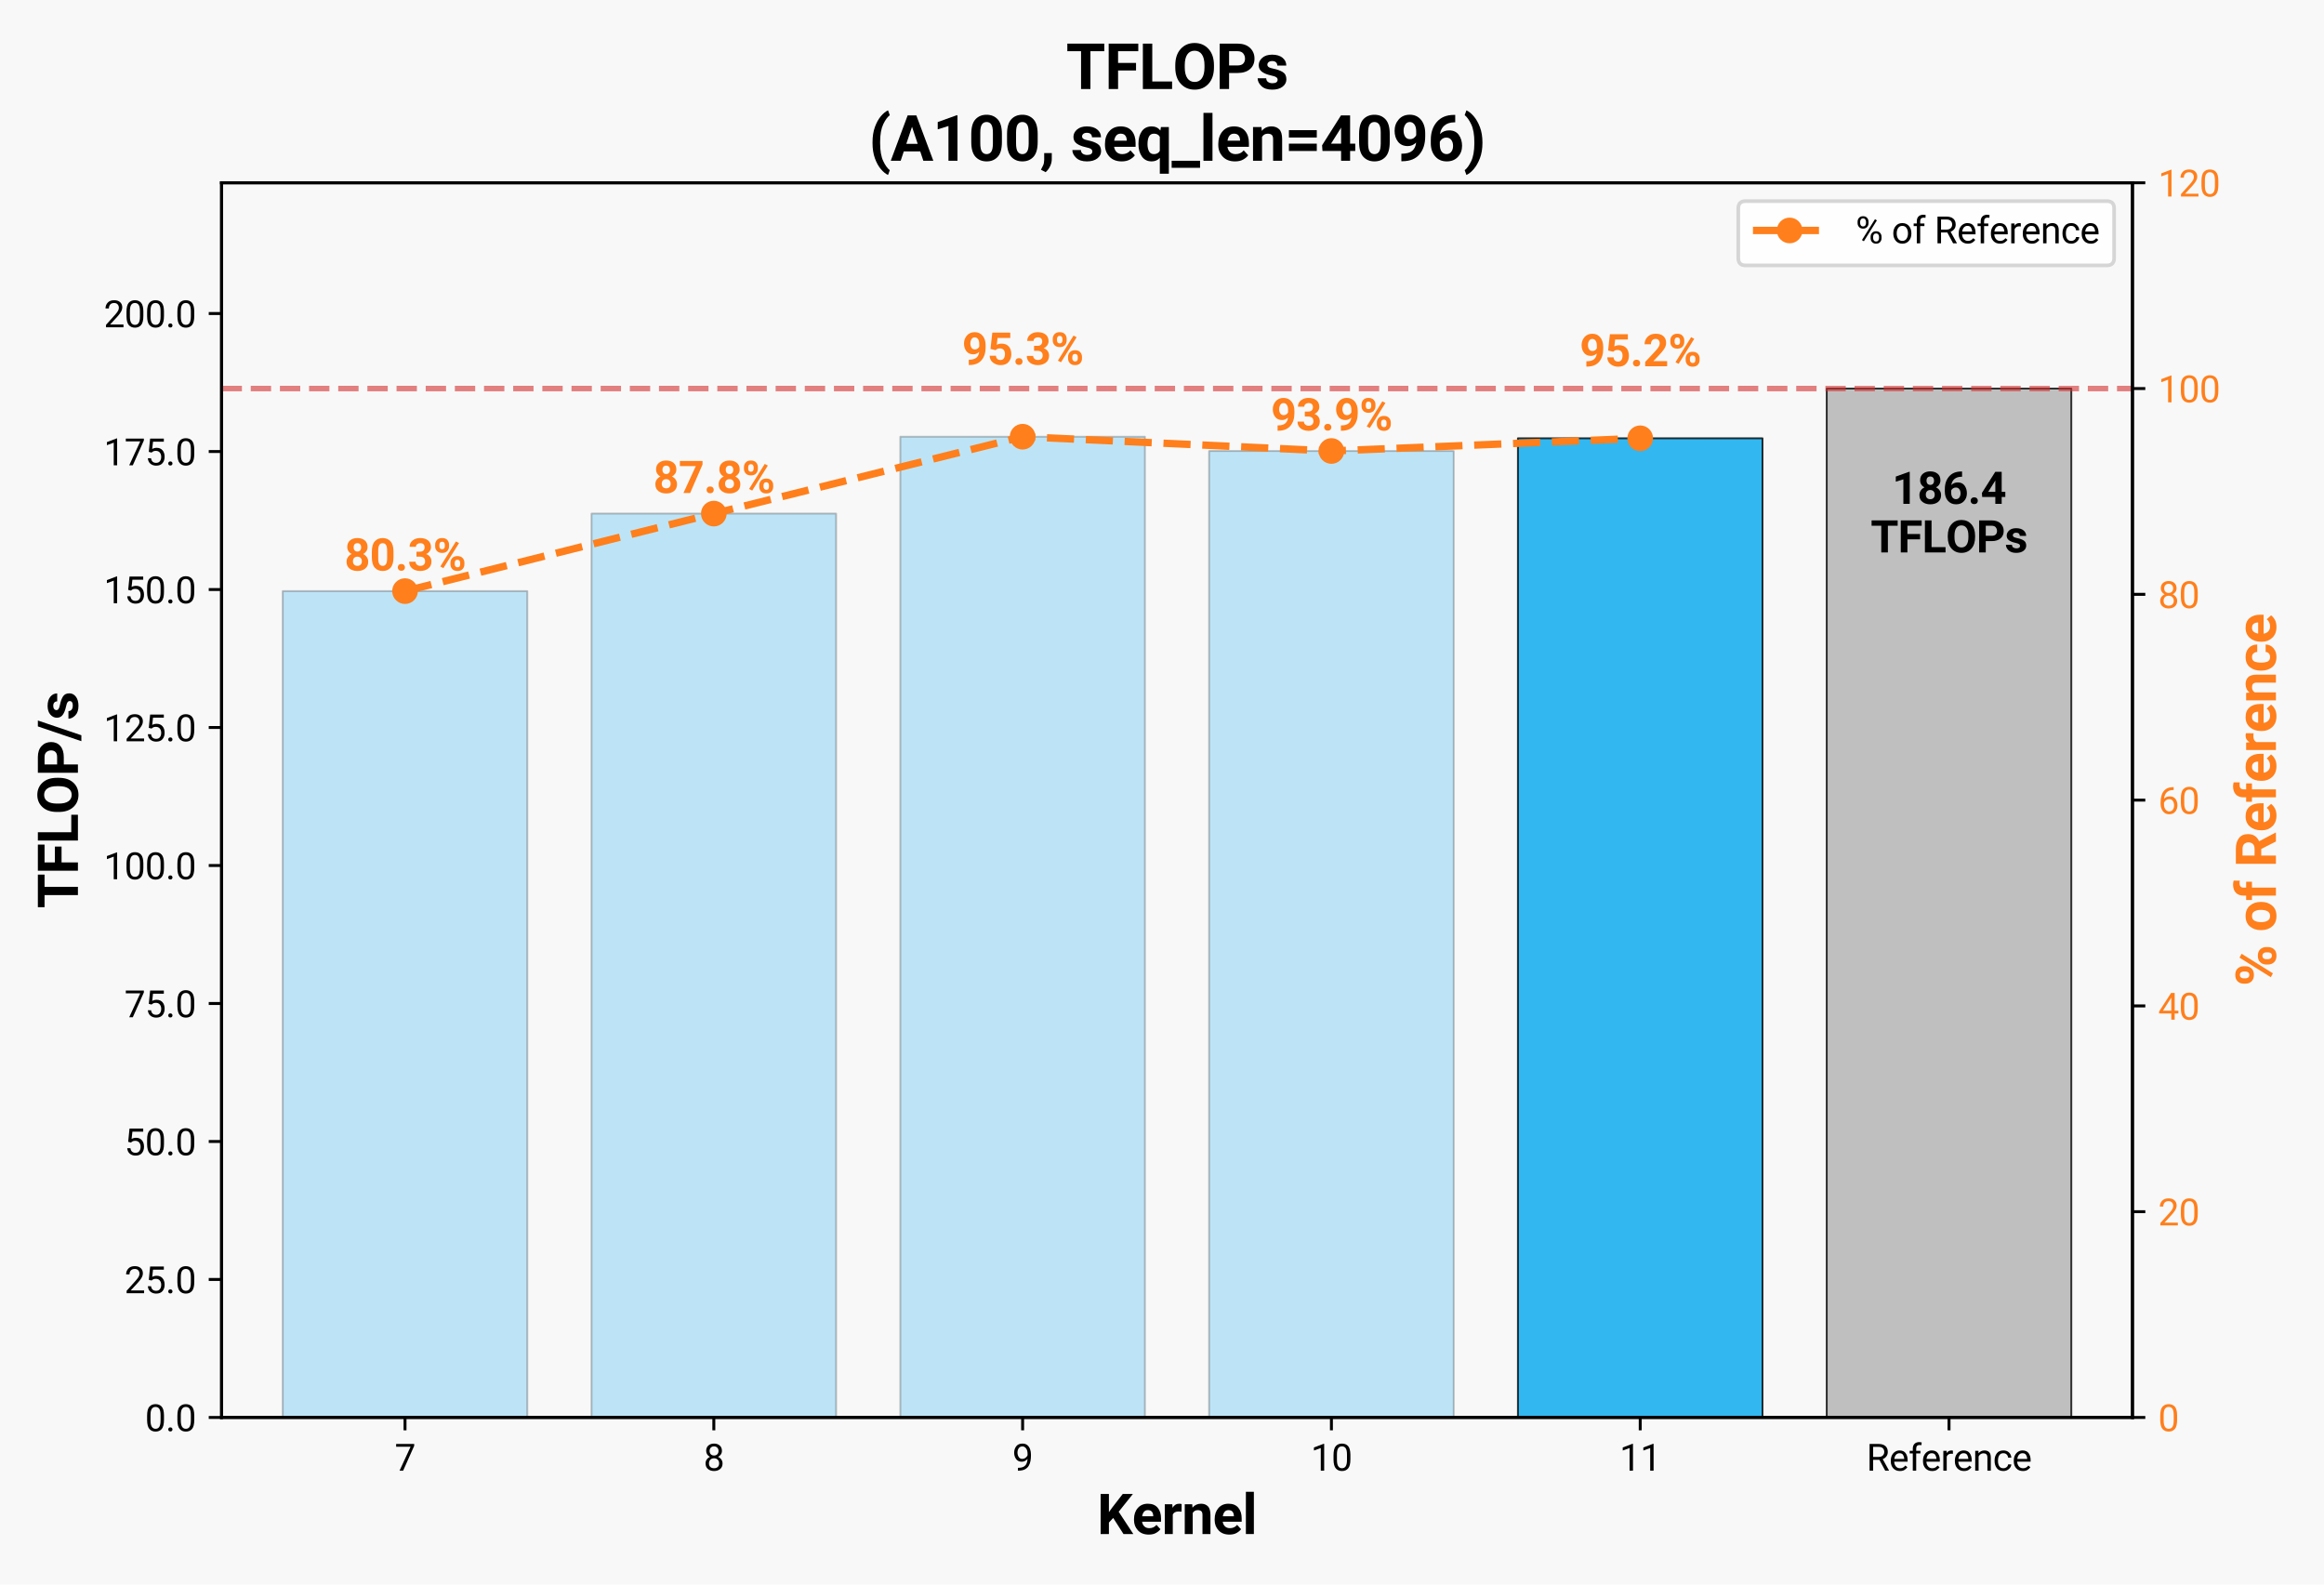 <?xml version="1.0" encoding="utf-8" standalone="no"?>
<!DOCTYPE svg PUBLIC "-//W3C//DTD SVG 1.1//EN"
  "http://www.w3.org/Graphics/SVG/1.1/DTD/svg11.dtd">
<svg xmlns:xlink="http://www.w3.org/1999/xlink" width="633.6pt" height="432pt" viewBox="0 0 633.6 432" xmlns="http://www.w3.org/2000/svg" version="1.1">
 <defs>
  <style type="text/css">*{stroke-linejoin: round; stroke-linecap: butt}</style>
 </defs>
 <g id="figure_1">
  <g id="patch_1">
   <path d="M 0 432 
L 633.6 432 
L 633.6 0 
L 0 0 
z
" style="fill: #f8f8f8"/>
  </g>
  <g id="axes_1">
   <g id="patch_2">
    <path d="M 60.41 386.44 
L 581.38 386.44 
L 581.38 49.83 
L 60.41 49.83 
z
" style="fill: #f8f8f8"/>
   </g>
   <g id="patch_3">
    <path d="M 77.081 386.44 
L 143.765 386.44 
L 143.765 161.155 
L 77.081 161.155 
z
" clip-path="url(#pe700514319)" style="fill: #00a6ed; opacity: 0.24; stroke: #000000; stroke-width: 0.5; stroke-linejoin: miter"/>
   </g>
   <g id="patch_4">
    <path d="M 161.27 386.44 
L 227.954 386.44 
L 227.954 140.02 
L 161.27 140.02 
z
" clip-path="url(#pe700514319)" style="fill: #00a6ed; opacity: 0.24; stroke: #000000; stroke-width: 0.5; stroke-linejoin: miter"/>
   </g>
   <g id="patch_5">
    <path d="M 245.459 386.44 
L 312.143 386.44 
L 312.143 119.058 
L 245.459 119.058 
z
" clip-path="url(#pe700514319)" style="fill: #00a6ed; opacity: 0.24; stroke: #000000; stroke-width: 0.5; stroke-linejoin: miter"/>
   </g>
   <g id="patch_6">
    <path d="M 329.647 386.44 
L 396.331 386.44 
L 396.331 122.951 
L 329.647 122.951 
z
" clip-path="url(#pe700514319)" style="fill: #00a6ed; opacity: 0.24; stroke: #000000; stroke-width: 0.5; stroke-linejoin: miter"/>
   </g>
   <g id="patch_7">
    <path d="M 413.836 386.44 
L 480.52 386.44 
L 480.52 119.489 
L 413.836 119.489 
z
" clip-path="url(#pe700514319)" style="fill: #00a6ed; opacity: 0.8; stroke: #000000; stroke-width: 0.5; stroke-linejoin: miter"/>
   </g>
   <g id="patch_8">
    <path d="M 498.025 386.44 
L 564.709 386.44 
L 564.709 105.932 
L 498.025 105.932 
z
" clip-path="url(#pe700514319)" style="fill: #b0b0b0; opacity: 0.8; stroke: #000000; stroke-width: 0.5; stroke-linejoin: miter"/>
   </g>
   <g id="matplotlib.axis_1">
    <g id="xtick_1">
     <g id="line2d_1">
      <defs>
       <path id="m4d9d14a64c" d="M 0 0 
L 0 3.5 
" style="stroke: #000000; stroke-width: 0.8"/>
      </defs>
      <g>
       <use xlink:href="#m4d9d14a64c" x="110.423" y="386.44" style="stroke: #000000; stroke-width: 0.8"/>
      </g>
     </g>
     <g id="text_1">
      <!-- 7 -->
      <g transform="translate(107.613 400.94) scale(0.1 -0.1)">
       <defs>
        <path id="Roboto-Regular-37" d="M 3319 4550 
L 3319 4225 
L 1434 0 
L 825 0 
L 2706 4075 
L 244 4075 
L 244 4550 
L 3319 4550 
z
" transform="scale(0.016)"/>
       </defs>
       <use xlink:href="#Roboto-Regular-37"/>
      </g>
     </g>
    </g>
    <g id="xtick_2">
     <g id="line2d_2">
      <g>
       <use xlink:href="#m4d9d14a64c" x="194.612" y="386.44" style="stroke: #000000; stroke-width: 0.8"/>
      </g>
     </g>
     <g id="text_2">
      <!-- 8 -->
      <g transform="translate(191.802 400.94) scale(0.1 -0.1)">
       <defs>
        <path id="Roboto-Regular-38" d="M 3244 1231 
Q 3244 606 2826 271 
Q 2409 -63 1796 -63 
Q 1184 -63 767 271 
Q 350 606 350 1231 
Q 350 1613 554 1905 
Q 759 2197 1109 2347 
Q 806 2494 629 2762 
Q 453 3031 453 3366 
Q 453 3963 833 4288 
Q 1213 4613 1794 4613 
Q 2378 4613 2758 4288 
Q 3138 3963 3138 3366 
Q 3138 3028 2956 2761 
Q 2775 2494 2472 2347 
Q 2825 2197 3034 1903 
Q 3244 1609 3244 1231 
z
M 2559 3356 
Q 2559 3697 2346 3917 
Q 2134 4138 1793 4138 
Q 1453 4138 1243 3927 
Q 1034 3716 1034 3356 
Q 1034 3003 1243 2790 
Q 1453 2578 1797 2578 
Q 2138 2578 2348 2790 
Q 2559 3003 2559 3356 
z
M 2663 1244 
Q 2663 1625 2420 1865 
Q 2178 2106 1791 2106 
Q 1394 2106 1161 1865 
Q 928 1625 928 1244 
Q 928 850 1161 631 
Q 1394 413 1797 413 
Q 2200 413 2431 631 
Q 2663 850 2663 1244 
z
" transform="scale(0.016)"/>
       </defs>
       <use xlink:href="#Roboto-Regular-38"/>
      </g>
     </g>
    </g>
    <g id="xtick_3">
     <g id="line2d_3">
      <g>
       <use xlink:href="#m4d9d14a64c" x="278.801" y="386.44" style="stroke: #000000; stroke-width: 0.8"/>
      </g>
     </g>
     <g id="text_3">
      <!-- 9 -->
      <g transform="translate(275.99 400.94) scale(0.1 -0.1)">
       <defs>
        <path id="Roboto-Regular-39" d="M 3175 2563 
Q 3175 2119 3098 1667 
Q 3022 1216 2801 836 
Q 2581 456 2151 225 
Q 1722 -6 953 -6 
L 953 484 
Q 1644 484 1980 700 
Q 2316 916 2448 1264 
Q 2581 1613 2597 2006 
Q 2416 1791 2162 1656 
Q 1909 1522 1613 1522 
Q 1163 1522 875 1747 
Q 588 1972 450 2320 
Q 313 2669 313 3041 
Q 313 3691 670 4152 
Q 1028 4613 1725 4613 
Q 2244 4613 2564 4344 
Q 2884 4075 3029 3653 
Q 3175 3231 3175 2772 
L 3175 2563 
z
M 881 3072 
Q 881 2666 1086 2334 
Q 1291 2003 1706 2003 
Q 2003 2003 2245 2181 
Q 2488 2359 2600 2622 
L 2600 2850 
Q 2600 3472 2336 3803 
Q 2072 4134 1725 4134 
Q 1322 4134 1101 3829 
Q 881 3525 881 3072 
z
" transform="scale(0.016)"/>
       </defs>
       <use xlink:href="#Roboto-Regular-39"/>
      </g>
     </g>
    </g>
    <g id="xtick_4">
     <g id="line2d_4">
      <g>
       <use xlink:href="#m4d9d14a64c" x="362.989" y="386.44" style="stroke: #000000; stroke-width: 0.8"/>
      </g>
     </g>
     <g id="text_4">
      <!-- 10 -->
      <g transform="translate(357.369 400.94) scale(0.1 -0.1)">
       <defs>
        <path id="Roboto-Regular-31" d="M 2278 4575 
L 2278 0 
L 1700 0 
L 1700 3853 
L 534 3428 
L 534 3950 
L 2188 4575 
L 2278 4575 
z
" transform="scale(0.016)"/>
        <path id="Roboto-Regular-30" d="M 3234 1944 
Q 3234 825 2848 381 
Q 2463 -63 1800 -63 
Q 1156 -63 764 368 
Q 372 800 359 1872 
L 359 2638 
Q 359 3753 750 4183 
Q 1141 4613 1794 4613 
Q 2447 4613 2834 4195 
Q 3222 3778 3234 2709 
L 3234 1944 
z
M 2653 2734 
Q 2653 3503 2434 3822 
Q 2216 4141 1794 4141 
Q 1388 4141 1167 3831 
Q 947 3522 941 2778 
L 941 1850 
Q 941 1088 1164 750 
Q 1388 413 1800 413 
Q 2222 413 2436 745 
Q 2650 1078 2653 1825 
L 2653 2734 
z
" transform="scale(0.016)"/>
       </defs>
       <use xlink:href="#Roboto-Regular-31"/>
       <use xlink:href="#Roboto-Regular-30" transform="translate(56.201 0)"/>
      </g>
     </g>
    </g>
    <g id="xtick_5">
     <g id="line2d_5">
      <g>
       <use xlink:href="#m4d9d14a64c" x="447.178" y="386.44" style="stroke: #000000; stroke-width: 0.8"/>
      </g>
     </g>
     <g id="text_5">
      <!-- 11 -->
      <g transform="translate(441.558 400.94) scale(0.1 -0.1)">
       <use xlink:href="#Roboto-Regular-31"/>
       <use xlink:href="#Roboto-Regular-31" transform="translate(56.201 0)"/>
      </g>
     </g>
    </g>
    <g id="xtick_6">
     <g id="line2d_6">
      <g>
       <use xlink:href="#m4d9d14a64c" x="531.367" y="386.44" style="stroke: #000000; stroke-width: 0.8"/>
      </g>
     </g>
     <g id="text_6">
      <!-- Reference -->
      <g transform="translate(508.868 400.94) scale(0.1 -0.1)">
       <defs>
        <path id="Roboto-Regular-52" d="M 3188 0 
L 2200 1844 
L 1131 1844 
L 1131 0 
L 528 0 
L 528 4550 
L 2034 4550 
Q 2800 4550 3214 4200 
Q 3628 3850 3628 3184 
Q 3628 2759 3398 2442 
Q 3169 2125 2763 1969 
L 3831 38 
L 3831 0 
L 3188 0 
z
M 1131 4056 
L 1131 2334 
L 2053 2334 
Q 2538 2334 2783 2582 
Q 3028 2831 3028 3184 
Q 3028 3578 2792 3817 
Q 2556 4056 2034 4056 
L 1131 4056 
z
" transform="scale(0.016)"/>
        <path id="Roboto-Regular-65" d="M 3116 591 
Q 2950 341 2647 139 
Q 2344 -63 1844 -63 
Q 1138 -63 714 396 
Q 291 856 291 1572 
L 291 1703 
Q 291 2256 502 2645 
Q 713 3034 1050 3239 
Q 1388 3444 1769 3444 
Q 2494 3444 2826 2970 
Q 3159 2497 3159 1788 
L 3159 1528 
L 872 1528 
Q 884 1063 1148 736 
Q 1413 409 1875 409 
Q 2181 409 2393 534 
Q 2606 659 2766 869 
L 3116 591 
z
M 1769 2969 
Q 1425 2969 1187 2719 
Q 950 2469 891 2000 
L 2581 2000 
L 2581 2044 
Q 2559 2381 2386 2675 
Q 2213 2969 1769 2969 
z
" transform="scale(0.016)"/>
        <path id="Roboto-Regular-66" d="M 2022 2938 
L 1303 2938 
L 1303 0 
L 725 0 
L 725 2938 
L 191 2938 
L 191 3381 
L 725 3381 
L 725 3759 
Q 731 4297 1026 4581 
Q 1322 4866 1834 4866 
Q 2025 4866 2234 4816 
L 2203 4344 
Q 2072 4372 1891 4372 
Q 1313 4372 1303 3756 
L 1303 3381 
L 2022 3381 
L 2022 2938 
z
" transform="scale(0.016)"/>
        <path id="Roboto-Regular-72" d="M 1791 2888 
Q 1225 2888 1019 2400 
L 1019 0 
L 441 0 
L 441 3381 
L 1003 3381 
L 1016 2994 
Q 1294 3444 1819 3444 
Q 1981 3444 2075 3400 
L 2072 2863 
Q 1944 2888 1791 2888 
z
" transform="scale(0.016)"/>
        <path id="Roboto-Regular-6e" d="M 1844 2956 
Q 1566 2956 1353 2806 
Q 1141 2656 1019 2416 
L 1019 0 
L 441 0 
L 441 3381 
L 988 3381 
L 1006 2959 
Q 1391 3444 2016 3444 
Q 2513 3444 2805 3166 
Q 3097 2888 3100 2231 
L 3100 0 
L 2519 0 
L 2519 2222 
Q 2519 2619 2345 2787 
Q 2172 2956 1844 2956 
z
" transform="scale(0.016)"/>
        <path id="Roboto-Regular-63" d="M 1794 413 
Q 2103 413 2336 597 
Q 2569 781 2591 1069 
L 3141 1069 
Q 3119 616 2725 276 
Q 2331 -63 1794 -63 
Q 1031 -63 661 440 
Q 291 944 291 1625 
L 291 1756 
Q 291 2438 661 2941 
Q 1031 3444 1794 3444 
Q 2388 3444 2753 3092 
Q 3119 2741 3141 2219 
L 2591 2219 
Q 2569 2531 2355 2750 
Q 2141 2969 1794 2969 
Q 1438 2969 1236 2787 
Q 1034 2606 951 2328 
Q 869 2050 869 1756 
L 869 1625 
Q 869 1328 950 1050 
Q 1031 772 1232 592 
Q 1434 413 1794 413 
z
" transform="scale(0.016)"/>
       </defs>
       <use xlink:href="#Roboto-Regular-52"/>
       <use xlink:href="#Roboto-Regular-65" transform="translate(61.621 0)"/>
       <use xlink:href="#Roboto-Regular-66" transform="translate(114.648 0)"/>
       <use xlink:href="#Roboto-Regular-65" transform="translate(149.414 0)"/>
       <use xlink:href="#Roboto-Regular-72" transform="translate(202.441 0)"/>
       <use xlink:href="#Roboto-Regular-65" transform="translate(236.328 0)"/>
       <use xlink:href="#Roboto-Regular-6e" transform="translate(289.355 0)"/>
       <use xlink:href="#Roboto-Regular-63" transform="translate(344.58 0)"/>
       <use xlink:href="#Roboto-Regular-65" transform="translate(396.924 0)"/>
      </g>
     </g>
    </g>
    <g id="text_7">
     <!-- Kernel -->
     <g transform="translate(299.095 418.221) scale(0.15 -0.15)">
      <defs>
       <path id="Roboto-Bold-4b" d="M 3003 0 
L 1834 1828 
L 1347 1303 
L 1347 0 
L 406 0 
L 406 4550 
L 1347 4550 
L 1347 2491 
L 1756 3053 
L 2916 4550 
L 4069 4550 
L 2456 2531 
L 4119 0 
L 3003 0 
z
" transform="scale(0.016)"/>
       <path id="Roboto-Bold-65" d="M 3225 550 
Q 3063 319 2731 128 
Q 2400 -63 1906 -63 
Q 1119 -63 675 414 
Q 231 891 228 1566 
L 228 1697 
Q 228 2463 654 2953 
Q 1081 3444 1806 3444 
Q 2534 3444 2915 2987 
Q 3297 2531 3297 1781 
L 3297 1397 
L 1144 1397 
Q 1191 1069 1403 867 
Q 1616 666 1963 666 
Q 2478 666 2778 1044 
L 3225 550 
z
M 1800 2716 
Q 1513 2716 1356 2522 
Q 1200 2328 1153 2016 
L 2409 2016 
L 2409 2084 
Q 2403 2356 2258 2536 
Q 2113 2716 1800 2716 
z
" transform="scale(0.016)"/>
       <path id="Roboto-Bold-72" d="M 1922 2563 
Q 1413 2563 1253 2216 
L 1253 0 
L 347 0 
L 347 3381 
L 1200 3381 
L 1228 2978 
Q 1494 3444 1981 3444 
Q 2153 3444 2259 3403 
L 2250 2538 
L 1922 2563 
z
" transform="scale(0.016)"/>
       <path id="Roboto-Bold-6e" d="M 1806 2713 
Q 1422 2713 1234 2388 
L 1234 0 
L 331 0 
L 331 3381 
L 1178 3381 
L 1209 2994 
Q 1572 3444 2181 3444 
Q 2659 3444 2953 3159 
Q 3247 2875 3250 2169 
L 3250 0 
L 2344 0 
L 2344 2156 
Q 2344 2481 2205 2597 
Q 2066 2713 1806 2713 
z
" transform="scale(0.016)"/>
       <path id="Roboto-Bold-6c" d="M 1303 4800 
L 1303 0 
L 397 0 
L 397 4800 
L 1303 4800 
z
" transform="scale(0.016)"/>
      </defs>
      <use xlink:href="#Roboto-Bold-4b"/>
      <use xlink:href="#Roboto-Bold-65" transform="translate(63.525 0)"/>
      <use xlink:href="#Roboto-Bold-72" transform="translate(117.578 0)"/>
      <use xlink:href="#Roboto-Bold-6e" transform="translate(154.102 0)"/>
      <use xlink:href="#Roboto-Bold-65" transform="translate(210.107 0)"/>
      <use xlink:href="#Roboto-Bold-6c" transform="translate(264.16 0)"/>
     </g>
    </g>
   </g>
   <g id="matplotlib.axis_2">
    <g id="ytick_1">
     <g id="line2d_7">
      <defs>
       <path id="me36a00937a" d="M 0 0 
L -3.5 0 
" style="stroke: #000000; stroke-width: 0.8"/>
      </defs>
      <g>
       <use xlink:href="#me36a00937a" x="60.41" y="386.44" style="stroke: #000000; stroke-width: 0.8"/>
      </g>
     </g>
     <g id="text_8">
      <!-- 0.0 -->
      <g transform="translate(39.532 390.19) scale(0.1 -0.1)">
       <defs>
        <path id="Roboto-Regular-2e" d="M 450 306 
Q 450 453 542 554 
Q 634 656 809 656 
Q 984 656 1076 554 
Q 1169 453 1169 306 
Q 1169 163 1076 62 
Q 984 -38 809 -38 
Q 634 -38 542 62 
Q 450 163 450 306 
z
" transform="scale(0.016)"/>
       </defs>
       <use xlink:href="#Roboto-Regular-30"/>
       <use xlink:href="#Roboto-Regular-2e" transform="translate(56.201 0)"/>
       <use xlink:href="#Roboto-Regular-30" transform="translate(82.568 0)"/>
      </g>
     </g>
    </g>
    <g id="ytick_2">
     <g id="line2d_8">
      <g>
       <use xlink:href="#me36a00937a" x="60.41" y="348.82" style="stroke: #000000; stroke-width: 0.8"/>
      </g>
     </g>
     <g id="text_9">
      <!-- 25.0 -->
      <g transform="translate(33.912 352.57) scale(0.1 -0.1)">
       <defs>
        <path id="Roboto-Regular-32" d="M 3359 475 
L 3359 0 
L 381 0 
L 381 416 
L 1925 2134 
Q 2306 2566 2439 2819 
Q 2572 3072 2572 3328 
Q 2572 3663 2364 3900 
Q 2156 4138 1778 4138 
Q 1322 4138 1097 3878 
Q 872 3619 872 3213 
L 294 3213 
Q 294 3788 672 4200 
Q 1050 4613 1778 4613 
Q 2422 4613 2786 4278 
Q 3150 3944 3150 3397 
Q 3150 2997 2903 2592 
Q 2656 2188 2297 1797 
L 1078 475 
L 3359 475 
z
" transform="scale(0.016)"/>
        <path id="Roboto-Regular-35" d="M 1109 2166 
L 647 2284 
L 875 4550 
L 3209 4550 
L 3209 4016 
L 1366 4016 
L 1228 2778 
Q 1572 2975 1988 2975 
Q 2616 2975 2980 2561 
Q 3344 2147 3344 1450 
Q 3344 797 2987 367 
Q 2631 -63 1903 -63 
Q 1350 -63 947 248 
Q 544 559 481 1197 
L 1031 1197 
Q 1141 413 1903 413 
Q 2313 413 2538 691 
Q 2763 969 2763 1444 
Q 2763 1872 2527 2164 
Q 2291 2456 1853 2456 
Q 1563 2456 1413 2378 
Q 1263 2300 1109 2166 
z
" transform="scale(0.016)"/>
       </defs>
       <use xlink:href="#Roboto-Regular-32"/>
       <use xlink:href="#Roboto-Regular-35" transform="translate(56.201 0)"/>
       <use xlink:href="#Roboto-Regular-2e" transform="translate(112.402 0)"/>
       <use xlink:href="#Roboto-Regular-30" transform="translate(138.77 0)"/>
      </g>
     </g>
    </g>
    <g id="ytick_3">
     <g id="line2d_9">
      <g>
       <use xlink:href="#me36a00937a" x="60.41" y="311.2" style="stroke: #000000; stroke-width: 0.8"/>
      </g>
     </g>
     <g id="text_10">
      <!-- 50.0 -->
      <g transform="translate(33.912 314.95) scale(0.1 -0.1)">
       <use xlink:href="#Roboto-Regular-35"/>
       <use xlink:href="#Roboto-Regular-30" transform="translate(56.201 0)"/>
       <use xlink:href="#Roboto-Regular-2e" transform="translate(112.402 0)"/>
       <use xlink:href="#Roboto-Regular-30" transform="translate(138.77 0)"/>
      </g>
     </g>
    </g>
    <g id="ytick_4">
     <g id="line2d_10">
      <g>
       <use xlink:href="#me36a00937a" x="60.41" y="273.579" style="stroke: #000000; stroke-width: 0.8"/>
      </g>
     </g>
     <g id="text_11">
      <!-- 75.0 -->
      <g transform="translate(33.912 277.329) scale(0.1 -0.1)">
       <use xlink:href="#Roboto-Regular-37"/>
       <use xlink:href="#Roboto-Regular-35" transform="translate(56.201 0)"/>
       <use xlink:href="#Roboto-Regular-2e" transform="translate(112.402 0)"/>
       <use xlink:href="#Roboto-Regular-30" transform="translate(138.77 0)"/>
      </g>
     </g>
    </g>
    <g id="ytick_5">
     <g id="line2d_11">
      <g>
       <use xlink:href="#me36a00937a" x="60.41" y="235.959" style="stroke: #000000; stroke-width: 0.8"/>
      </g>
     </g>
     <g id="text_12">
      <!-- 100.0 -->
      <g transform="translate(28.291 239.709) scale(0.1 -0.1)">
       <use xlink:href="#Roboto-Regular-31"/>
       <use xlink:href="#Roboto-Regular-30" transform="translate(56.201 0)"/>
       <use xlink:href="#Roboto-Regular-30" transform="translate(112.402 0)"/>
       <use xlink:href="#Roboto-Regular-2e" transform="translate(168.604 0)"/>
       <use xlink:href="#Roboto-Regular-30" transform="translate(194.971 0)"/>
      </g>
     </g>
    </g>
    <g id="ytick_6">
     <g id="line2d_12">
      <g>
       <use xlink:href="#me36a00937a" x="60.41" y="198.339" style="stroke: #000000; stroke-width: 0.8"/>
      </g>
     </g>
     <g id="text_13">
      <!-- 125.0 -->
      <g transform="translate(28.291 202.089) scale(0.1 -0.1)">
       <use xlink:href="#Roboto-Regular-31"/>
       <use xlink:href="#Roboto-Regular-32" transform="translate(56.201 0)"/>
       <use xlink:href="#Roboto-Regular-35" transform="translate(112.402 0)"/>
       <use xlink:href="#Roboto-Regular-2e" transform="translate(168.604 0)"/>
       <use xlink:href="#Roboto-Regular-30" transform="translate(194.971 0)"/>
      </g>
     </g>
    </g>
    <g id="ytick_7">
     <g id="line2d_13">
      <g>
       <use xlink:href="#me36a00937a" x="60.41" y="160.719" style="stroke: #000000; stroke-width: 0.8"/>
      </g>
     </g>
     <g id="text_14">
      <!-- 150.0 -->
      <g transform="translate(28.291 164.469) scale(0.1 -0.1)">
       <use xlink:href="#Roboto-Regular-31"/>
       <use xlink:href="#Roboto-Regular-35" transform="translate(56.201 0)"/>
       <use xlink:href="#Roboto-Regular-30" transform="translate(112.402 0)"/>
       <use xlink:href="#Roboto-Regular-2e" transform="translate(168.604 0)"/>
       <use xlink:href="#Roboto-Regular-30" transform="translate(194.971 0)"/>
      </g>
     </g>
    </g>
    <g id="ytick_8">
     <g id="line2d_14">
      <g>
       <use xlink:href="#me36a00937a" x="60.41" y="123.099" style="stroke: #000000; stroke-width: 0.8"/>
      </g>
     </g>
     <g id="text_15">
      <!-- 175.0 -->
      <g transform="translate(28.291 126.849) scale(0.1 -0.1)">
       <use xlink:href="#Roboto-Regular-31"/>
       <use xlink:href="#Roboto-Regular-37" transform="translate(56.201 0)"/>
       <use xlink:href="#Roboto-Regular-35" transform="translate(112.402 0)"/>
       <use xlink:href="#Roboto-Regular-2e" transform="translate(168.604 0)"/>
       <use xlink:href="#Roboto-Regular-30" transform="translate(194.971 0)"/>
      </g>
     </g>
    </g>
    <g id="ytick_9">
     <g id="line2d_15">
      <g>
       <use xlink:href="#me36a00937a" x="60.41" y="85.478" style="stroke: #000000; stroke-width: 0.8"/>
      </g>
     </g>
     <g id="text_16">
      <!-- 200.0 -->
      <g transform="translate(28.291 89.228) scale(0.1 -0.1)">
       <use xlink:href="#Roboto-Regular-32"/>
       <use xlink:href="#Roboto-Regular-30" transform="translate(56.201 0)"/>
       <use xlink:href="#Roboto-Regular-30" transform="translate(112.402 0)"/>
       <use xlink:href="#Roboto-Regular-2e" transform="translate(168.604 0)"/>
       <use xlink:href="#Roboto-Regular-30" transform="translate(194.971 0)"/>
      </g>
     </g>
    </g>
    <g id="text_17">
     <!-- TFLOP/s -->
     <g transform="translate(21.244 247.633) rotate(-90) scale(0.15 -0.15)">
      <defs>
       <path id="Roboto-Bold-54" d="M 128 3791 
L 128 4550 
L 3831 4550 
L 3831 3791 
L 2441 3791 
L 2441 0 
L 1503 0 
L 1503 3791 
L 128 3791 
z
" transform="scale(0.016)"/>
       <path id="Roboto-Bold-46" d="M 406 0 
L 406 4550 
L 3372 4550 
L 3372 3791 
L 1347 3791 
L 1347 2616 
L 3147 2616 
L 3147 1859 
L 1347 1859 
L 1347 0 
L 406 0 
z
" transform="scale(0.016)"/>
       <path id="Roboto-Bold-4c" d="M 3334 756 
L 3334 0 
L 406 0 
L 406 4550 
L 1347 4550 
L 1347 756 
L 3334 756 
z
" transform="scale(0.016)"/>
       <path id="Roboto-Bold-4f" d="M 4147 2172 
Q 4147 1131 3608 534 
Q 3069 -63 2212 -63 
Q 1356 -63 812 534 
Q 269 1131 269 2172 
L 269 2375 
Q 269 3416 809 4014 
Q 1350 4613 2206 4613 
Q 3063 4613 3605 4014 
Q 4147 3416 4147 2375 
L 4147 2172 
z
M 3197 2381 
Q 3197 3094 2937 3466 
Q 2678 3838 2206 3838 
Q 1734 3838 1478 3470 
Q 1222 3103 1219 2397 
L 1219 2172 
Q 1219 1463 1478 1086 
Q 1738 709 2213 709 
Q 2684 709 2939 1081 
Q 3194 1453 3197 2156 
L 3197 2381 
z
" transform="scale(0.016)"/>
       <path id="Roboto-Bold-50" d="M 1347 1606 
L 1347 0 
L 406 0 
L 406 4550 
L 2184 4550 
Q 2991 4550 3442 4125 
Q 3894 3700 3894 3047 
Q 3894 2388 3442 1997 
Q 2991 1606 2184 1606 
L 1347 1606 
z
M 1347 3791 
L 1347 2363 
L 2184 2363 
Q 2588 2363 2766 2553 
Q 2944 2744 2944 3041 
Q 2944 3338 2766 3564 
Q 2588 3791 2184 3791 
L 1347 3791 
z
" transform="scale(0.016)"/>
       <path id="Roboto-Bold-2f" d="M 2306 4550 
L 631 -391 
L -41 -391 
L 1634 4550 
L 2306 4550 
z
" transform="scale(0.016)"/>
       <path id="Roboto-Bold-73" d="M 2178 938 
Q 2178 1081 2045 1179 
Q 1913 1278 1475 1372 
Q 953 1484 618 1721 
Q 284 1959 284 2394 
Q 284 2816 642 3130 
Q 1000 3444 1631 3444 
Q 2291 3444 2669 3134 
Q 3047 2825 3047 2353 
L 2144 2353 
Q 2144 2547 2019 2675 
Q 1894 2803 1628 2803 
Q 1403 2803 1276 2698 
Q 1150 2594 1150 2438 
Q 1150 2294 1284 2200 
Q 1419 2106 1781 2034 
Q 2331 1925 2693 1700 
Q 3056 1475 3056 972 
Q 3056 525 2672 231 
Q 2288 -63 1634 -63 
Q 925 -63 550 301 
Q 175 666 175 1078 
L 1034 1078 
Q 1047 813 1230 697 
Q 1413 581 1653 581 
Q 2178 581 2178 938 
z
" transform="scale(0.016)"/>
      </defs>
      <use xlink:href="#Roboto-Bold-54"/>
      <use xlink:href="#Roboto-Bold-46" transform="translate(61.865 0)"/>
      <use xlink:href="#Roboto-Bold-4c" transform="translate(116.699 0)"/>
      <use xlink:href="#Roboto-Bold-4f" transform="translate(170.85 0)"/>
      <use xlink:href="#Roboto-Bold-50" transform="translate(239.893 0)"/>
      <use xlink:href="#Roboto-Bold-2f" transform="translate(304.443 0)"/>
      <use xlink:href="#Roboto-Bold-73" transform="translate(341.846 0)"/>
     </g>
    </g>
   </g>
   <g id="line2d_16">
    <path d="M 60.41 105.932 
L 581.38 105.932 
" clip-path="url(#pe700514319)" style="fill: none; stroke-dasharray: 5.55,2.4; stroke-dashoffset: 0; stroke: #d32f2f; stroke-opacity: 0.6; stroke-width: 1.5"/>
   </g>
   <g id="patch_9">
    <path d="M 60.41 386.44 
L 60.41 49.83 
" style="fill: none; stroke: #000000; stroke-width: 0.8; stroke-linejoin: miter; stroke-linecap: square"/>
   </g>
   <g id="patch_10">
    <path d="M 581.38 386.44 
L 581.38 49.83 
" style="fill: none; stroke: #000000; stroke-width: 0.8; stroke-linejoin: miter; stroke-linecap: square"/>
   </g>
   <g id="patch_11">
    <path d="M 60.41 386.44 
L 581.38 386.44 
" style="fill: none; stroke: #000000; stroke-width: 0.8; stroke-linejoin: miter; stroke-linecap: square"/>
   </g>
   <g id="patch_12">
    <path d="M 60.41 49.83 
L 581.38 49.83 
" style="fill: none; stroke: #000000; stroke-width: 0.8; stroke-linejoin: miter; stroke-linecap: square"/>
   </g>
   <g id="text_18">
    <!-- 186.4 -->
    <g transform="translate(515.85 137.372) scale(0.12 -0.12)">
     <defs>
      <path id="Roboto-Bold-31" d="M 2503 4556 
L 2503 0 
L 1600 0 
L 1600 3484 
L 525 3150 
L 525 3881 
L 2406 4556 
L 2503 4556 
z
" transform="scale(0.016)"/>
      <path id="Roboto-Bold-38" d="M 3369 1247 
Q 3369 603 2933 270 
Q 2497 -63 1837 -63 
Q 1178 -63 736 270 
Q 294 603 294 1247 
Q 294 1625 489 1908 
Q 684 2191 1013 2347 
Q 725 2497 559 2755 
Q 394 3013 394 3341 
Q 394 3959 800 4287 
Q 1206 4616 1831 4616 
Q 2466 4616 2870 4287 
Q 3275 3959 3275 3341 
Q 3275 3009 3108 2753 
Q 2941 2497 2653 2344 
Q 2981 2188 3175 1906 
Q 3369 1625 3369 1247 
z
M 2372 3297 
Q 2372 3563 2230 3725 
Q 2088 3888 1831 3888 
Q 1581 3888 1439 3730 
Q 1297 3572 1297 3297 
Q 1297 3028 1439 2862 
Q 1581 2697 1837 2697 
Q 2094 2697 2233 2862 
Q 2372 3028 2372 3297 
z
M 2466 1313 
Q 2466 1619 2291 1794 
Q 2116 1969 1831 1969 
Q 1547 1969 1373 1794 
Q 1200 1619 1200 1313 
Q 1200 1009 1373 837 
Q 1547 666 1838 666 
Q 2125 666 2295 837 
Q 2466 1009 2466 1313 
z
" transform="scale(0.016)"/>
      <path id="Roboto-Bold-36" d="M 3450 1500 
Q 3450 838 3033 387 
Q 2616 -63 1916 -63 
Q 1188 -63 752 443 
Q 316 950 316 1750 
L 316 2097 
Q 316 3200 925 3898 
Q 1534 4597 2634 4597 
L 2763 4597 
L 2763 3853 
L 2672 3853 
Q 2050 3844 1688 3538 
Q 1313 3219 1238 2675 
Q 1603 3047 2156 3047 
Q 2800 3047 3125 2589 
Q 3450 2131 3450 1500 
z
M 1219 1631 
Q 1219 1150 1408 909 
Q 1597 669 1900 669 
Q 2194 669 2370 901 
Q 2547 1134 2547 1491 
Q 2547 1853 2370 2087 
Q 2194 2322 1881 2322 
Q 1641 2322 1469 2198 
Q 1297 2075 1219 1903 
L 1219 1631 
z
" transform="scale(0.016)"/>
      <path id="Roboto-Bold-2e" d="M 394 447 
Q 394 653 533 792 
Q 672 931 906 931 
Q 1141 931 1278 792 
Q 1416 653 1416 447 
Q 1416 244 1278 105 
Q 1141 -34 906 -34 
Q 672 -34 533 105 
Q 394 244 394 447 
z
" transform="scale(0.016)"/>
      <path id="Roboto-Bold-34" d="M 175 1553 
L 2072 4550 
L 2984 4550 
L 2984 1713 
L 3500 1713 
L 3500 984 
L 2984 984 
L 2984 0 
L 2081 0 
L 2081 984 
L 216 984 
L 175 1553 
z
M 1072 1713 
L 2081 1713 
L 2081 3328 
L 2019 3219 
L 1072 1713 
z
" transform="scale(0.016)"/>
     </defs>
     <use xlink:href="#Roboto-Bold-31"/>
     <use xlink:href="#Roboto-Bold-38" transform="translate(57.373 0)"/>
     <use xlink:href="#Roboto-Bold-36" transform="translate(114.746 0)"/>
     <use xlink:href="#Roboto-Bold-2e" transform="translate(172.119 0)"/>
     <use xlink:href="#Roboto-Bold-34" transform="translate(201.221 0)"/>
    </g>
    <!-- TFLOPs -->
    <g transform="translate(510.013 150.61) scale(0.12 -0.12)">
     <use xlink:href="#Roboto-Bold-54"/>
     <use xlink:href="#Roboto-Bold-46" transform="translate(61.865 0)"/>
     <use xlink:href="#Roboto-Bold-4c" transform="translate(116.699 0)"/>
     <use xlink:href="#Roboto-Bold-4f" transform="translate(170.85 0)"/>
     <use xlink:href="#Roboto-Bold-50" transform="translate(239.893 0)"/>
     <use xlink:href="#Roboto-Bold-73" transform="translate(304.443 0)"/>
    </g>
   </g>
   <g id="text_19">
    <!-- TFLOPs -->
    <g transform="translate(290.643 24.27) scale(0.17 -0.17)">
     <use xlink:href="#Roboto-Bold-54"/>
     <use xlink:href="#Roboto-Bold-46" transform="translate(61.865 0)"/>
     <use xlink:href="#Roboto-Bold-4c" transform="translate(116.699 0)"/>
     <use xlink:href="#Roboto-Bold-4f" transform="translate(170.85 0)"/>
     <use xlink:href="#Roboto-Bold-50" transform="translate(239.893 0)"/>
     <use xlink:href="#Roboto-Bold-73" transform="translate(304.443 0)"/>
    </g>
    <!-- (A100, seq_len=4096) -->
    <g transform="translate(236.815 43.83) scale(0.17 -0.17)">
     <defs>
      <path id="Roboto-Bold-28" d="M 391 1850 
Q 391 2731 633 3392 
Q 875 4053 1234 4473 
Q 1594 4894 1947 5053 
L 2122 4566 
Q 1772 4303 1465 3661 
Q 1159 3019 1153 1906 
L 1153 1772 
Q 1153 628 1461 -23 
Q 1769 -675 2122 -944 
L 1947 -1422 
Q 1594 -1266 1234 -845 
Q 875 -425 633 237 
Q 391 900 391 1778 
L 391 1850 
z
" transform="scale(0.016)"/>
      <path id="Roboto-Bold-41" d="M 25 0 
L 1719 4550 
L 2588 4550 
L 4291 0 
L 3291 0 
L 2978 938 
L 1331 938 
L 1019 0 
L 25 0 
z
M 1584 1697 
L 2725 1697 
L 2156 3406 
L 1584 1697 
z
" transform="scale(0.016)"/>
      <path id="Roboto-Bold-30" d="M 3372 1884 
Q 3372 856 2950 396 
Q 2528 -63 1840 -63 
Q 1153 -63 726 396 
Q 300 856 300 1884 
L 300 2675 
Q 300 3700 723 4156 
Q 1147 4613 1834 4613 
Q 2519 4613 2944 4159 
Q 3369 3706 3372 2691 
L 3372 1884 
z
M 2469 2800 
Q 2469 3406 2303 3645 
Q 2138 3884 1834 3884 
Q 1538 3884 1372 3650 
Q 1206 3416 1203 2825 
L 1203 1763 
Q 1203 1153 1370 909 
Q 1538 666 1841 666 
Q 2138 666 2302 905 
Q 2466 1144 2469 1738 
L 2469 2800 
z
" transform="scale(0.016)"/>
      <path id="Roboto-Bold-2c" d="M 1200 769 
L 1197 144 
Q 1194 -209 1022 -561 
Q 850 -913 581 -1144 
L 113 -897 
Q 234 -672 334 -453 
Q 434 -234 438 88 
L 438 769 
L 1200 769 
z
" transform="scale(0.016)"/>
      <path id="Roboto-Bold-20" transform="scale(0.016)"/>
      <path id="Roboto-Bold-71" d="M 3253 3381 
L 3253 -1300 
L 2347 -1300 
L 2347 288 
Q 2028 -63 1531 -63 
Q 897 -63 551 428 
Q 206 919 206 1656 
L 206 1722 
Q 206 2494 550 2969 
Q 894 3444 1538 3444 
Q 2078 3444 2403 3034 
L 2459 3381 
L 3253 3381 
z
M 1113 1656 
Q 1113 1250 1258 958 
Q 1403 666 1759 666 
Q 2172 666 2347 997 
L 2347 2397 
Q 2178 2716 1766 2716 
Q 1413 2716 1263 2431 
Q 1113 2147 1113 1656 
z
" transform="scale(0.016)"/>
      <path id="Roboto-Bold-5f" d="M 2850 0 
L 2850 -706 
L 3 -706 
L 3 0 
L 2850 0 
z
" transform="scale(0.016)"/>
      <path id="Roboto-Bold-3d" d="M 3222 3069 
L 3222 2331 
L 428 2331 
L 428 3069 
L 3222 3069 
z
M 3222 1716 
L 3222 981 
L 428 981 
L 428 1716 
L 3222 1716 
z
" transform="scale(0.016)"/>
      <path id="Roboto-Bold-39" d="M 3341 2444 
Q 3341 1334 2773 650 
Q 2206 -34 1063 -47 
L 950 -47 
L 950 709 
L 1025 709 
Q 1703 713 2039 998 
Q 2375 1284 2428 1822 
Q 2066 1472 1597 1472 
Q 956 1472 614 1911 
Q 272 2350 272 3006 
Q 272 3669 686 4142 
Q 1100 4616 1797 4616 
Q 2500 4616 2920 4105 
Q 3341 3594 3341 2756 
L 3341 2444 
z
M 1172 3016 
Q 1172 2666 1331 2416 
Q 1491 2166 1819 2166 
Q 2041 2166 2200 2280 
Q 2359 2394 2438 2556 
L 2438 2922 
Q 2438 3406 2253 3645 
Q 2069 3884 1794 3884 
Q 1497 3884 1334 3617 
Q 1172 3350 1172 3016 
z
" transform="scale(0.016)"/>
      <path id="Roboto-Bold-29" d="M 1906 1778 
Q 1906 928 1656 264 
Q 1406 -400 1034 -833 
Q 663 -1266 300 -1422 
L 125 -944 
Q 472 -684 780 -37 
Q 1088 609 1094 1722 
L 1094 1856 
Q 1094 3000 780 3656 
Q 466 4313 125 4572 
L 300 5053 
Q 663 4894 1034 4461 
Q 1406 4028 1656 3364 
Q 1906 2700 1906 1847 
L 1906 1778 
z
" transform="scale(0.016)"/>
     </defs>
     <use xlink:href="#Roboto-Bold-28"/>
     <use xlink:href="#Roboto-Bold-41" transform="translate(35.107 0)"/>
     <use xlink:href="#Roboto-Bold-31" transform="translate(102.441 0)"/>
     <use xlink:href="#Roboto-Bold-30" transform="translate(159.814 0)"/>
     <use xlink:href="#Roboto-Bold-30" transform="translate(217.188 0)"/>
     <use xlink:href="#Roboto-Bold-2c" transform="translate(274.561 0)"/>
     <use xlink:href="#Roboto-Bold-20" transform="translate(299.023 0)"/>
     <use xlink:href="#Roboto-Bold-73" transform="translate(323.926 0)"/>
     <use xlink:href="#Roboto-Bold-65" transform="translate(375.391 0)"/>
     <use xlink:href="#Roboto-Bold-71" transform="translate(429.443 0)"/>
     <use xlink:href="#Roboto-Bold-5f" transform="translate(485.938 0)"/>
     <use xlink:href="#Roboto-Bold-6c" transform="translate(530.615 0)"/>
     <use xlink:href="#Roboto-Bold-65" transform="translate(557.129 0)"/>
     <use xlink:href="#Roboto-Bold-6e" transform="translate(611.182 0)"/>
     <use xlink:href="#Roboto-Bold-3d" transform="translate(667.188 0)"/>
     <use xlink:href="#Roboto-Bold-34" transform="translate(724.414 0)"/>
     <use xlink:href="#Roboto-Bold-30" transform="translate(781.787 0)"/>
     <use xlink:href="#Roboto-Bold-39" transform="translate(839.16 0)"/>
     <use xlink:href="#Roboto-Bold-36" transform="translate(896.533 0)"/>
     <use xlink:href="#Roboto-Bold-29" transform="translate(953.906 0)"/>
    </g>
   </g>
  </g>
  <g id="axes_2">
   <g id="matplotlib.axis_3">
    <g id="ytick_10">
     <g id="line2d_17">
      <defs>
       <path id="mbf9ce44d86" d="M 0 0 
L 3.5 0 
" style="stroke: #000000; stroke-width: 0.8"/>
      </defs>
      <g>
       <use xlink:href="#mbf9ce44d86" x="581.38" y="386.44" style="stroke: #000000; stroke-width: 0.8"/>
      </g>
     </g>
     <g id="text_20">
      <!-- 0 -->
      <g style="fill: #ff7f1c" transform="translate(588.38 390.19) scale(0.1 -0.1)">
       <use xlink:href="#Roboto-Regular-30"/>
      </g>
     </g>
    </g>
    <g id="ytick_11">
     <g id="line2d_18">
      <g>
       <use xlink:href="#mbf9ce44d86" x="581.38" y="330.338" style="stroke: #000000; stroke-width: 0.8"/>
      </g>
     </g>
     <g id="text_21">
      <!-- 20 -->
      <g style="fill: #ff7f1c" transform="translate(588.38 334.088) scale(0.1 -0.1)">
       <use xlink:href="#Roboto-Regular-32"/>
       <use xlink:href="#Roboto-Regular-30" transform="translate(56.201 0)"/>
      </g>
     </g>
    </g>
    <g id="ytick_12">
     <g id="line2d_19">
      <g>
       <use xlink:href="#mbf9ce44d86" x="581.38" y="274.237" style="stroke: #000000; stroke-width: 0.8"/>
      </g>
     </g>
     <g id="text_22">
      <!-- 40 -->
      <g style="fill: #ff7f1c" transform="translate(588.38 277.987) scale(0.1 -0.1)">
       <defs>
        <path id="Roboto-Regular-34" d="M 166 1397 
L 2203 4550 
L 2819 4550 
L 2819 1531 
L 3453 1531 
L 3453 1056 
L 2819 1056 
L 2819 0 
L 2241 0 
L 2241 1056 
L 166 1056 
L 166 1397 
z
M 822 1531 
L 2241 1531 
L 2241 3766 
L 2169 3638 
L 822 1531 
z
" transform="scale(0.016)"/>
       </defs>
       <use xlink:href="#Roboto-Regular-34"/>
       <use xlink:href="#Roboto-Regular-30" transform="translate(56.201 0)"/>
      </g>
     </g>
    </g>
    <g id="ytick_13">
     <g id="line2d_20">
      <g>
       <use xlink:href="#mbf9ce44d86" x="581.38" y="218.135" style="stroke: #000000; stroke-width: 0.8"/>
      </g>
     </g>
     <g id="text_23">
      <!-- 60 -->
      <g style="fill: #ff7f1c" transform="translate(588.38 221.885) scale(0.1 -0.1)">
       <defs>
        <path id="Roboto-Regular-36" d="M 3291 1484 
Q 3291 838 2930 387 
Q 2569 -63 1878 -63 
Q 1388 -63 1063 198 
Q 738 459 577 861 
Q 416 1263 416 1684 
L 416 1956 
Q 416 2597 595 3194 
Q 775 3791 1247 4173 
Q 1719 4556 2597 4556 
L 2647 4556 
L 2647 4066 
Q 2041 4066 1705 3853 
Q 1369 3641 1205 3302 
Q 1041 2963 1006 2575 
Q 1369 2984 1984 2984 
Q 2438 2984 2727 2765 
Q 3016 2547 3153 2201 
Q 3291 1856 3291 1484 
z
M 997 1666 
Q 997 1059 1267 737 
Q 1538 416 1878 416 
Q 2278 416 2498 708 
Q 2719 1000 2719 1456 
Q 2719 1863 2516 2184 
Q 2313 2506 1891 2506 
Q 1588 2506 1341 2325 
Q 1094 2144 997 1884 
L 997 1666 
z
" transform="scale(0.016)"/>
       </defs>
       <use xlink:href="#Roboto-Regular-36"/>
       <use xlink:href="#Roboto-Regular-30" transform="translate(56.201 0)"/>
      </g>
     </g>
    </g>
    <g id="ytick_14">
     <g id="line2d_21">
      <g>
       <use xlink:href="#mbf9ce44d86" x="581.38" y="162.033" style="stroke: #000000; stroke-width: 0.8"/>
      </g>
     </g>
     <g id="text_24">
      <!-- 80 -->
      <g style="fill: #ff7f1c" transform="translate(588.38 165.783) scale(0.1 -0.1)">
       <use xlink:href="#Roboto-Regular-38"/>
       <use xlink:href="#Roboto-Regular-30" transform="translate(56.201 0)"/>
      </g>
     </g>
    </g>
    <g id="ytick_15">
     <g id="line2d_22">
      <g>
       <use xlink:href="#mbf9ce44d86" x="581.38" y="105.932" style="stroke: #000000; stroke-width: 0.8"/>
      </g>
     </g>
     <g id="text_25">
      <!-- 100 -->
      <g style="fill: #ff7f1c" transform="translate(588.38 109.682) scale(0.1 -0.1)">
       <use xlink:href="#Roboto-Regular-31"/>
       <use xlink:href="#Roboto-Regular-30" transform="translate(56.201 0)"/>
       <use xlink:href="#Roboto-Regular-30" transform="translate(112.402 0)"/>
      </g>
     </g>
    </g>
    <g id="ytick_16">
     <g id="line2d_23">
      <g>
       <use xlink:href="#mbf9ce44d86" x="581.38" y="49.83" style="stroke: #000000; stroke-width: 0.8"/>
      </g>
     </g>
     <g id="text_26">
      <!-- 120 -->
      <g style="fill: #ff7f1c" transform="translate(588.38 53.58) scale(0.1 -0.1)">
       <use xlink:href="#Roboto-Regular-31"/>
       <use xlink:href="#Roboto-Regular-32" transform="translate(56.201 0)"/>
       <use xlink:href="#Roboto-Regular-30" transform="translate(112.402 0)"/>
      </g>
     </g>
    </g>
    <g id="text_27">
     <!-- % of Reference -->
     <g style="fill: #ff7f1c" transform="translate(620.491 268.881) rotate(-90) scale(0.15 -0.15)">
      <defs>
       <path id="Roboto-Bold-25" d="M 297 3675 
Q 297 4063 550 4339 
Q 803 4616 1284 4616 
Q 1775 4616 2023 4339 
Q 2272 4063 2272 3675 
L 2272 3434 
Q 2272 3053 2023 2776 
Q 1775 2500 1290 2500 
Q 806 2500 551 2776 
Q 297 3053 297 3434 
L 297 3675 
z
M 3691 3897 
L 1469 341 
L 1028 578 
L 3250 4134 
L 3691 3897 
z
M 900 3434 
Q 900 3272 995 3147 
Q 1091 3022 1291 3022 
Q 1484 3022 1578 3147 
Q 1672 3272 1672 3434 
L 1672 3675 
Q 1672 3841 1576 3967 
Q 1481 4094 1284 4094 
Q 1091 4094 995 3967 
Q 900 3841 900 3675 
L 900 3434 
z
M 2472 1116 
Q 2472 1500 2726 1776 
Q 2981 2053 3463 2053 
Q 3950 2053 4200 1776 
Q 4450 1500 4450 1116 
L 4450 875 
Q 4450 491 4200 214 
Q 3950 -63 3469 -63 
Q 2984 -63 2728 214 
Q 2472 491 2472 875 
L 2472 1116 
z
M 3075 875 
Q 3075 713 3181 586 
Q 3288 459 3469 459 
Q 3691 459 3770 586 
Q 3850 713 3850 875 
L 3850 1116 
Q 3850 1281 3753 1406 
Q 3656 1531 3463 1531 
Q 3266 1531 3170 1406 
Q 3075 1281 3075 1116 
L 3075 875 
z
" transform="scale(0.016)"/>
       <path id="Roboto-Bold-6f" d="M 206 1722 
Q 206 2459 625 2951 
Q 1044 3444 1806 3444 
Q 2578 3444 2993 2951 
Q 3409 2459 3409 1722 
L 3409 1656 
Q 3409 919 2993 428 
Q 2578 -63 1813 -63 
Q 1053 -63 636 415 
Q 219 894 206 1616 
L 206 1722 
z
M 1113 1656 
Q 1113 1244 1270 955 
Q 1428 666 1813 666 
Q 2191 666 2348 953 
Q 2506 1241 2506 1722 
Q 2506 2125 2348 2420 
Q 2191 2716 1806 2716 
Q 1425 2716 1269 2422 
Q 1113 2128 1113 1656 
z
" transform="scale(0.016)"/>
       <path id="Roboto-Bold-66" d="M 2172 2722 
L 1500 2722 
L 1500 0 
L 594 0 
L 594 2722 
L 91 2722 
L 91 3381 
L 594 3381 
L 594 3675 
Q 594 4253 928 4559 
Q 1263 4866 1834 4866 
Q 2053 4866 2297 4803 
L 2288 4103 
Q 2169 4131 2009 4131 
Q 1509 4131 1500 3691 
L 1500 3381 
L 2172 3381 
L 2172 2722 
z
" transform="scale(0.016)"/>
       <path id="Roboto-Bold-52" d="M 2944 0 
L 2094 1669 
L 1347 1669 
L 1347 0 
L 406 0 
L 406 4550 
L 2100 4550 
Q 2884 4550 3332 4198 
Q 3781 3847 3781 3175 
Q 3781 2681 3562 2378 
Q 3344 2075 2969 1906 
L 3953 44 
L 3953 0 
L 2944 0 
z
M 1347 3791 
L 1347 2425 
L 2100 2425 
Q 2469 2425 2655 2611 
Q 2841 2797 2841 3103 
Q 2841 3419 2659 3605 
Q 2478 3791 2100 3791 
L 1347 3791 
z
" transform="scale(0.016)"/>
       <path id="Roboto-Bold-63" d="M 1753 666 
Q 2000 666 2159 802 
Q 2319 938 2322 1169 
L 3172 1169 
Q 3166 631 2761 284 
Q 2356 -63 1769 -63 
Q 984 -63 595 432 
Q 206 928 206 1647 
L 206 1734 
Q 206 2450 593 2947 
Q 981 3444 1766 3444 
Q 2388 3444 2777 3087 
Q 3166 2731 3172 2122 
L 2322 2122 
Q 2319 2369 2172 2542 
Q 2025 2716 1750 2716 
Q 1356 2716 1234 2420 
Q 1113 2125 1113 1647 
Q 1113 1256 1233 961 
Q 1353 666 1753 666 
z
" transform="scale(0.016)"/>
      </defs>
      <use xlink:href="#Roboto-Bold-25"/>
      <use xlink:href="#Roboto-Bold-20" transform="translate(73.828 0)"/>
      <use xlink:href="#Roboto-Bold-6f" transform="translate(98.73 0)"/>
      <use xlink:href="#Roboto-Bold-66" transform="translate(155.273 0)"/>
      <use xlink:href="#Roboto-Bold-20" transform="translate(191.113 0)"/>
      <use xlink:href="#Roboto-Bold-52" transform="translate(216.016 0)"/>
      <use xlink:href="#Roboto-Bold-65" transform="translate(279.834 0)"/>
      <use xlink:href="#Roboto-Bold-66" transform="translate(333.887 0)"/>
      <use xlink:href="#Roboto-Bold-65" transform="translate(369.727 0)"/>
      <use xlink:href="#Roboto-Bold-72" transform="translate(423.779 0)"/>
      <use xlink:href="#Roboto-Bold-65" transform="translate(460.303 0)"/>
      <use xlink:href="#Roboto-Bold-6e" transform="translate(514.355 0)"/>
      <use xlink:href="#Roboto-Bold-63" transform="translate(570.361 0)"/>
      <use xlink:href="#Roboto-Bold-65" transform="translate(622.559 0)"/>
     </g>
    </g>
   </g>
   <g id="line2d_24">
    <path d="M 110.423 161.155 
L 194.612 140.02 
L 278.801 119.058 
L 362.989 122.951 
L 447.178 119.489 
" clip-path="url(#pe700514319)" style="fill: none; stroke-dasharray: 7.4,3.2; stroke-dashoffset: 0; stroke: #ff7f1c; stroke-width: 2"/>
    <defs>
     <path id="mfaffcf0b3b" d="M 0 3 
C 0.796 3 1.559 2.684 2.121 2.121 
C 2.684 1.559 3 0.796 3 0 
C 3 -0.796 2.684 -1.559 2.121 -2.121 
C 1.559 -2.684 0.796 -3 0 -3 
C -0.796 -3 -1.559 -2.684 -2.121 -2.121 
C -2.684 -1.559 -3 -0.796 -3 0 
C -3 0.796 -2.684 1.559 -2.121 2.121 
C -1.559 2.684 -0.796 3 0 3 
z
" style="stroke: #ff7f1c"/>
    </defs>
    <g clip-path="url(#pe700514319)">
     <use xlink:href="#mfaffcf0b3b" x="110.423" y="161.155" style="fill: #ff7f1c; stroke: #ff7f1c"/>
     <use xlink:href="#mfaffcf0b3b" x="194.612" y="140.02" style="fill: #ff7f1c; stroke: #ff7f1c"/>
     <use xlink:href="#mfaffcf0b3b" x="278.801" y="119.058" style="fill: #ff7f1c; stroke: #ff7f1c"/>
     <use xlink:href="#mfaffcf0b3b" x="362.989" y="122.951" style="fill: #ff7f1c; stroke: #ff7f1c"/>
     <use xlink:href="#mfaffcf0b3b" x="447.178" y="119.489" style="fill: #ff7f1c; stroke: #ff7f1c"/>
    </g>
   </g>
   <g id="patch_13">
    <path d="M 60.41 386.44 
L 60.41 49.83 
" style="fill: none; stroke: #000000; stroke-width: 0.8; stroke-linejoin: miter; stroke-linecap: square"/>
   </g>
   <g id="patch_14">
    <path d="M 581.38 386.44 
L 581.38 49.83 
" style="fill: none; stroke: #000000; stroke-width: 0.8; stroke-linejoin: miter; stroke-linecap: square"/>
   </g>
   <g id="patch_15">
    <path d="M 60.41 386.44 
L 581.38 386.44 
" style="fill: none; stroke: #000000; stroke-width: 0.8; stroke-linejoin: miter; stroke-linecap: square"/>
   </g>
   <g id="patch_16">
    <path d="M 60.41 49.83 
L 581.38 49.83 
" style="fill: none; stroke: #000000; stroke-width: 0.8; stroke-linejoin: miter; stroke-linecap: square"/>
   </g>
   <g id="text_28">
    <!-- 80.3% -->
    <g style="fill: #ff7f1c" transform="translate(93.919 155.545) scale(0.12 -0.12)">
     <defs>
      <path id="Roboto-Bold-33" d="M 1231 1969 
L 1231 2678 
L 1713 2678 
Q 2053 2678 2220 2848 
Q 2388 3019 2388 3306 
Q 2388 3559 2236 3723 
Q 2084 3888 1772 3888 
Q 1525 3888 1342 3750 
Q 1159 3613 1159 3372 
L 256 3372 
Q 256 3934 690 4275 
Q 1125 4616 1747 4616 
Q 2438 4616 2864 4286 
Q 3291 3956 3291 3319 
Q 3291 3025 3109 2758 
Q 2928 2491 2597 2338 
Q 2978 2203 3168 1926 
Q 3359 1650 3359 1278 
Q 3359 638 2898 287 
Q 2438 -63 1747 -63 
Q 1363 -63 1008 78 
Q 653 219 426 508 
Q 200 797 200 1247 
L 1106 1247 
Q 1106 994 1295 830 
Q 1484 666 1772 666 
Q 2094 666 2275 837 
Q 2456 1009 2456 1291 
Q 2456 1969 1706 1969 
L 1231 1969 
z
" transform="scale(0.016)"/>
     </defs>
     <use xlink:href="#Roboto-Bold-38"/>
     <use xlink:href="#Roboto-Bold-30" transform="translate(57.373 0)"/>
     <use xlink:href="#Roboto-Bold-2e" transform="translate(114.746 0)"/>
     <use xlink:href="#Roboto-Bold-33" transform="translate(143.848 0)"/>
     <use xlink:href="#Roboto-Bold-25" transform="translate(201.221 0)"/>
    </g>
   </g>
   <g id="text_29">
    <!-- 87.8% -->
    <g style="fill: #ff7f1c" transform="translate(178.108 134.41) scale(0.12 -0.12)">
     <defs>
      <path id="Roboto-Bold-37" d="M 3406 4550 
L 3406 4047 
L 1647 0 
L 694 0 
L 2453 3822 
L 191 3822 
L 191 4550 
L 3406 4550 
z
" transform="scale(0.016)"/>
     </defs>
     <use xlink:href="#Roboto-Bold-38"/>
     <use xlink:href="#Roboto-Bold-37" transform="translate(57.373 0)"/>
     <use xlink:href="#Roboto-Bold-2e" transform="translate(114.746 0)"/>
     <use xlink:href="#Roboto-Bold-38" transform="translate(143.848 0)"/>
     <use xlink:href="#Roboto-Bold-25" transform="translate(201.221 0)"/>
    </g>
   </g>
   <g id="text_30">
    <!-- 95.3% -->
    <g style="fill: #ff7f1c" transform="translate(262.297 99.423) scale(0.12 -0.12)">
     <defs>
      <path id="Roboto-Bold-35" d="M 1166 2063 
L 447 2238 
L 706 4550 
L 3256 4550 
L 3256 3800 
L 1450 3800 
L 1338 2819 
Q 1650 2991 2019 2991 
Q 2681 2991 3043 2587 
Q 3406 2184 3406 1463 
Q 3406 856 3031 396 
Q 2656 -63 1872 -63 
Q 1281 -63 814 287 
Q 347 638 331 1269 
L 1225 1269 
Q 1284 666 1866 666 
Q 2206 666 2354 911 
Q 2503 1156 2503 1513 
Q 2503 1872 2325 2092 
Q 2147 2313 1772 2313 
Q 1525 2313 1390 2233 
Q 1256 2153 1166 2063 
z
" transform="scale(0.016)"/>
     </defs>
     <use xlink:href="#Roboto-Bold-39"/>
     <use xlink:href="#Roboto-Bold-35" transform="translate(57.373 0)"/>
     <use xlink:href="#Roboto-Bold-2e" transform="translate(114.746 0)"/>
     <use xlink:href="#Roboto-Bold-33" transform="translate(143.848 0)"/>
     <use xlink:href="#Roboto-Bold-25" transform="translate(201.221 0)"/>
    </g>
   </g>
   <g id="text_31">
    <!-- 93.9% -->
    <g style="fill: #ff7f1c" transform="translate(346.486 117.341) scale(0.12 -0.12)">
     <use xlink:href="#Roboto-Bold-39"/>
     <use xlink:href="#Roboto-Bold-33" transform="translate(57.373 0)"/>
     <use xlink:href="#Roboto-Bold-2e" transform="translate(114.746 0)"/>
     <use xlink:href="#Roboto-Bold-39" transform="translate(143.848 0)"/>
     <use xlink:href="#Roboto-Bold-25" transform="translate(201.221 0)"/>
    </g>
   </g>
   <g id="text_32">
    <!-- 95.2% -->
    <g style="fill: #ff7f1c" transform="translate(430.674 99.853) scale(0.12 -0.12)">
     <defs>
      <path id="Roboto-Bold-32" d="M 3428 728 
L 3428 0 
L 313 0 
L 313 619 
L 1784 2188 
Q 2116 2553 2245 2792 
Q 2375 3031 2375 3234 
Q 2375 3538 2223 3713 
Q 2072 3888 1788 3888 
Q 1466 3888 1295 3669 
Q 1125 3450 1125 3119 
L 222 3119 
Q 222 3734 645 4175 
Q 1069 4616 1803 4616 
Q 2519 4616 2900 4270 
Q 3281 3925 3281 3325 
Q 3281 2875 3014 2470 
Q 2747 2066 2284 1581 
L 1472 728 
L 3428 728 
z
" transform="scale(0.016)"/>
     </defs>
     <use xlink:href="#Roboto-Bold-39"/>
     <use xlink:href="#Roboto-Bold-35" transform="translate(57.373 0)"/>
     <use xlink:href="#Roboto-Bold-2e" transform="translate(114.746 0)"/>
     <use xlink:href="#Roboto-Bold-32" transform="translate(143.848 0)"/>
     <use xlink:href="#Roboto-Bold-25" transform="translate(201.221 0)"/>
    </g>
   </g>
   <g id="legend_1">
    <g id="patch_17">
     <path d="M 475.916 72.361 
L 574.38 72.361 
Q 576.38 72.361 576.38 70.361 
L 576.38 56.83 
Q 576.38 54.83 574.38 54.83 
L 475.916 54.83 
Q 473.916 54.83 473.916 56.83 
L 473.916 70.361 
Q 473.916 72.361 475.916 72.361 
z
" style="fill: #ffffff; opacity: 0.8; stroke: #cccccc; stroke-linejoin: miter"/>
    </g>
    <g id="line2d_25">
     <path d="M 477.916 62.83 
L 487.916 62.83 
L 497.916 62.83 
" style="fill: none; stroke-dasharray: 7.4,3.2; stroke-dashoffset: 0; stroke: #ff7f1c; stroke-width: 2"/>
     <g>
      <use xlink:href="#mfaffcf0b3b" x="487.916" y="62.83" style="fill: #ff7f1c; stroke: #ff7f1c"/>
     </g>
    </g>
    <g id="text_33">
     <!-- % of Reference -->
     <g transform="translate(505.916 66.33) scale(0.1 -0.1)">
      <defs>
       <path id="Roboto-Regular-25" d="M 328 3675 
Q 328 4063 578 4339 
Q 828 4616 1259 4616 
Q 1697 4616 1945 4339 
Q 2194 4063 2194 3675 
L 2194 3434 
Q 2194 3053 1947 2776 
Q 1700 2500 1265 2500 
Q 831 2500 579 2776 
Q 328 3053 328 3434 
L 328 3675 
z
M 763 3434 
Q 763 3219 886 3047 
Q 1009 2875 1266 2875 
Q 1516 2875 1637 3045 
Q 1759 3216 1759 3434 
L 1759 3675 
Q 1759 3894 1636 4067 
Q 1513 4241 1259 4241 
Q 1009 4241 886 4067 
Q 763 3894 763 3675 
L 763 3434 
z
M 3619 3903 
L 1397 347 
L 1072 553 
L 3294 4109 
L 3619 3903 
z
M 2544 1116 
Q 2544 1500 2794 1776 
Q 3044 2053 3475 2053 
Q 3913 2053 4161 1776 
Q 4409 1500 4409 1116 
L 4409 872 
Q 4409 488 4162 211 
Q 3916 -66 3481 -66 
Q 3044 -66 2794 211 
Q 2544 488 2544 872 
L 2544 1116 
z
M 2978 872 
Q 2978 653 3101 481 
Q 3225 309 3481 309 
Q 3734 309 3856 479 
Q 3978 650 3978 872 
L 3978 1116 
Q 3978 1338 3854 1508 
Q 3731 1678 3475 1678 
Q 3225 1678 3101 1508 
Q 2978 1338 2978 1116 
L 2978 872 
z
" transform="scale(0.016)"/>
       <path id="Roboto-Regular-20" transform="scale(0.016)"/>
       <path id="Roboto-Regular-6f" d="M 288 1725 
Q 288 2459 700 2951 
Q 1113 3444 1822 3444 
Q 2531 3444 2943 2961 
Q 3356 2478 3366 1756 
L 3366 1653 
Q 3366 919 2952 428 
Q 2538 -63 1828 -63 
Q 1116 -63 702 428 
Q 288 919 288 1653 
L 288 1725 
z
M 866 1653 
Q 866 1150 1105 781 
Q 1344 413 1828 413 
Q 2300 413 2540 777 
Q 2781 1141 2784 1644 
L 2784 1725 
Q 2784 2222 2543 2595 
Q 2303 2969 1822 2969 
Q 1344 2969 1105 2595 
Q 866 2222 866 1725 
L 866 1653 
z
" transform="scale(0.016)"/>
      </defs>
      <use xlink:href="#Roboto-Regular-25"/>
      <use xlink:href="#Roboto-Regular-20" transform="translate(73.242 0)"/>
      <use xlink:href="#Roboto-Regular-6f" transform="translate(98.047 0)"/>
      <use xlink:href="#Roboto-Regular-66" transform="translate(155.078 0)"/>
      <use xlink:href="#Roboto-Regular-20" transform="translate(189.844 0)"/>
      <use xlink:href="#Roboto-Regular-52" transform="translate(214.648 0)"/>
      <use xlink:href="#Roboto-Regular-65" transform="translate(276.27 0)"/>
      <use xlink:href="#Roboto-Regular-66" transform="translate(329.297 0)"/>
      <use xlink:href="#Roboto-Regular-65" transform="translate(364.062 0)"/>
      <use xlink:href="#Roboto-Regular-72" transform="translate(417.09 0)"/>
      <use xlink:href="#Roboto-Regular-65" transform="translate(450.977 0)"/>
      <use xlink:href="#Roboto-Regular-6e" transform="translate(504.004 0)"/>
      <use xlink:href="#Roboto-Regular-63" transform="translate(559.229 0)"/>
      <use xlink:href="#Roboto-Regular-65" transform="translate(611.572 0)"/>
     </g>
    </g>
   </g>
  </g>
 </g>
 <defs>
  <clipPath id="pe700514319">
   <rect x="60.41" y="49.83" width="520.97" height="336.61"/>
  </clipPath>
 </defs>
</svg>
